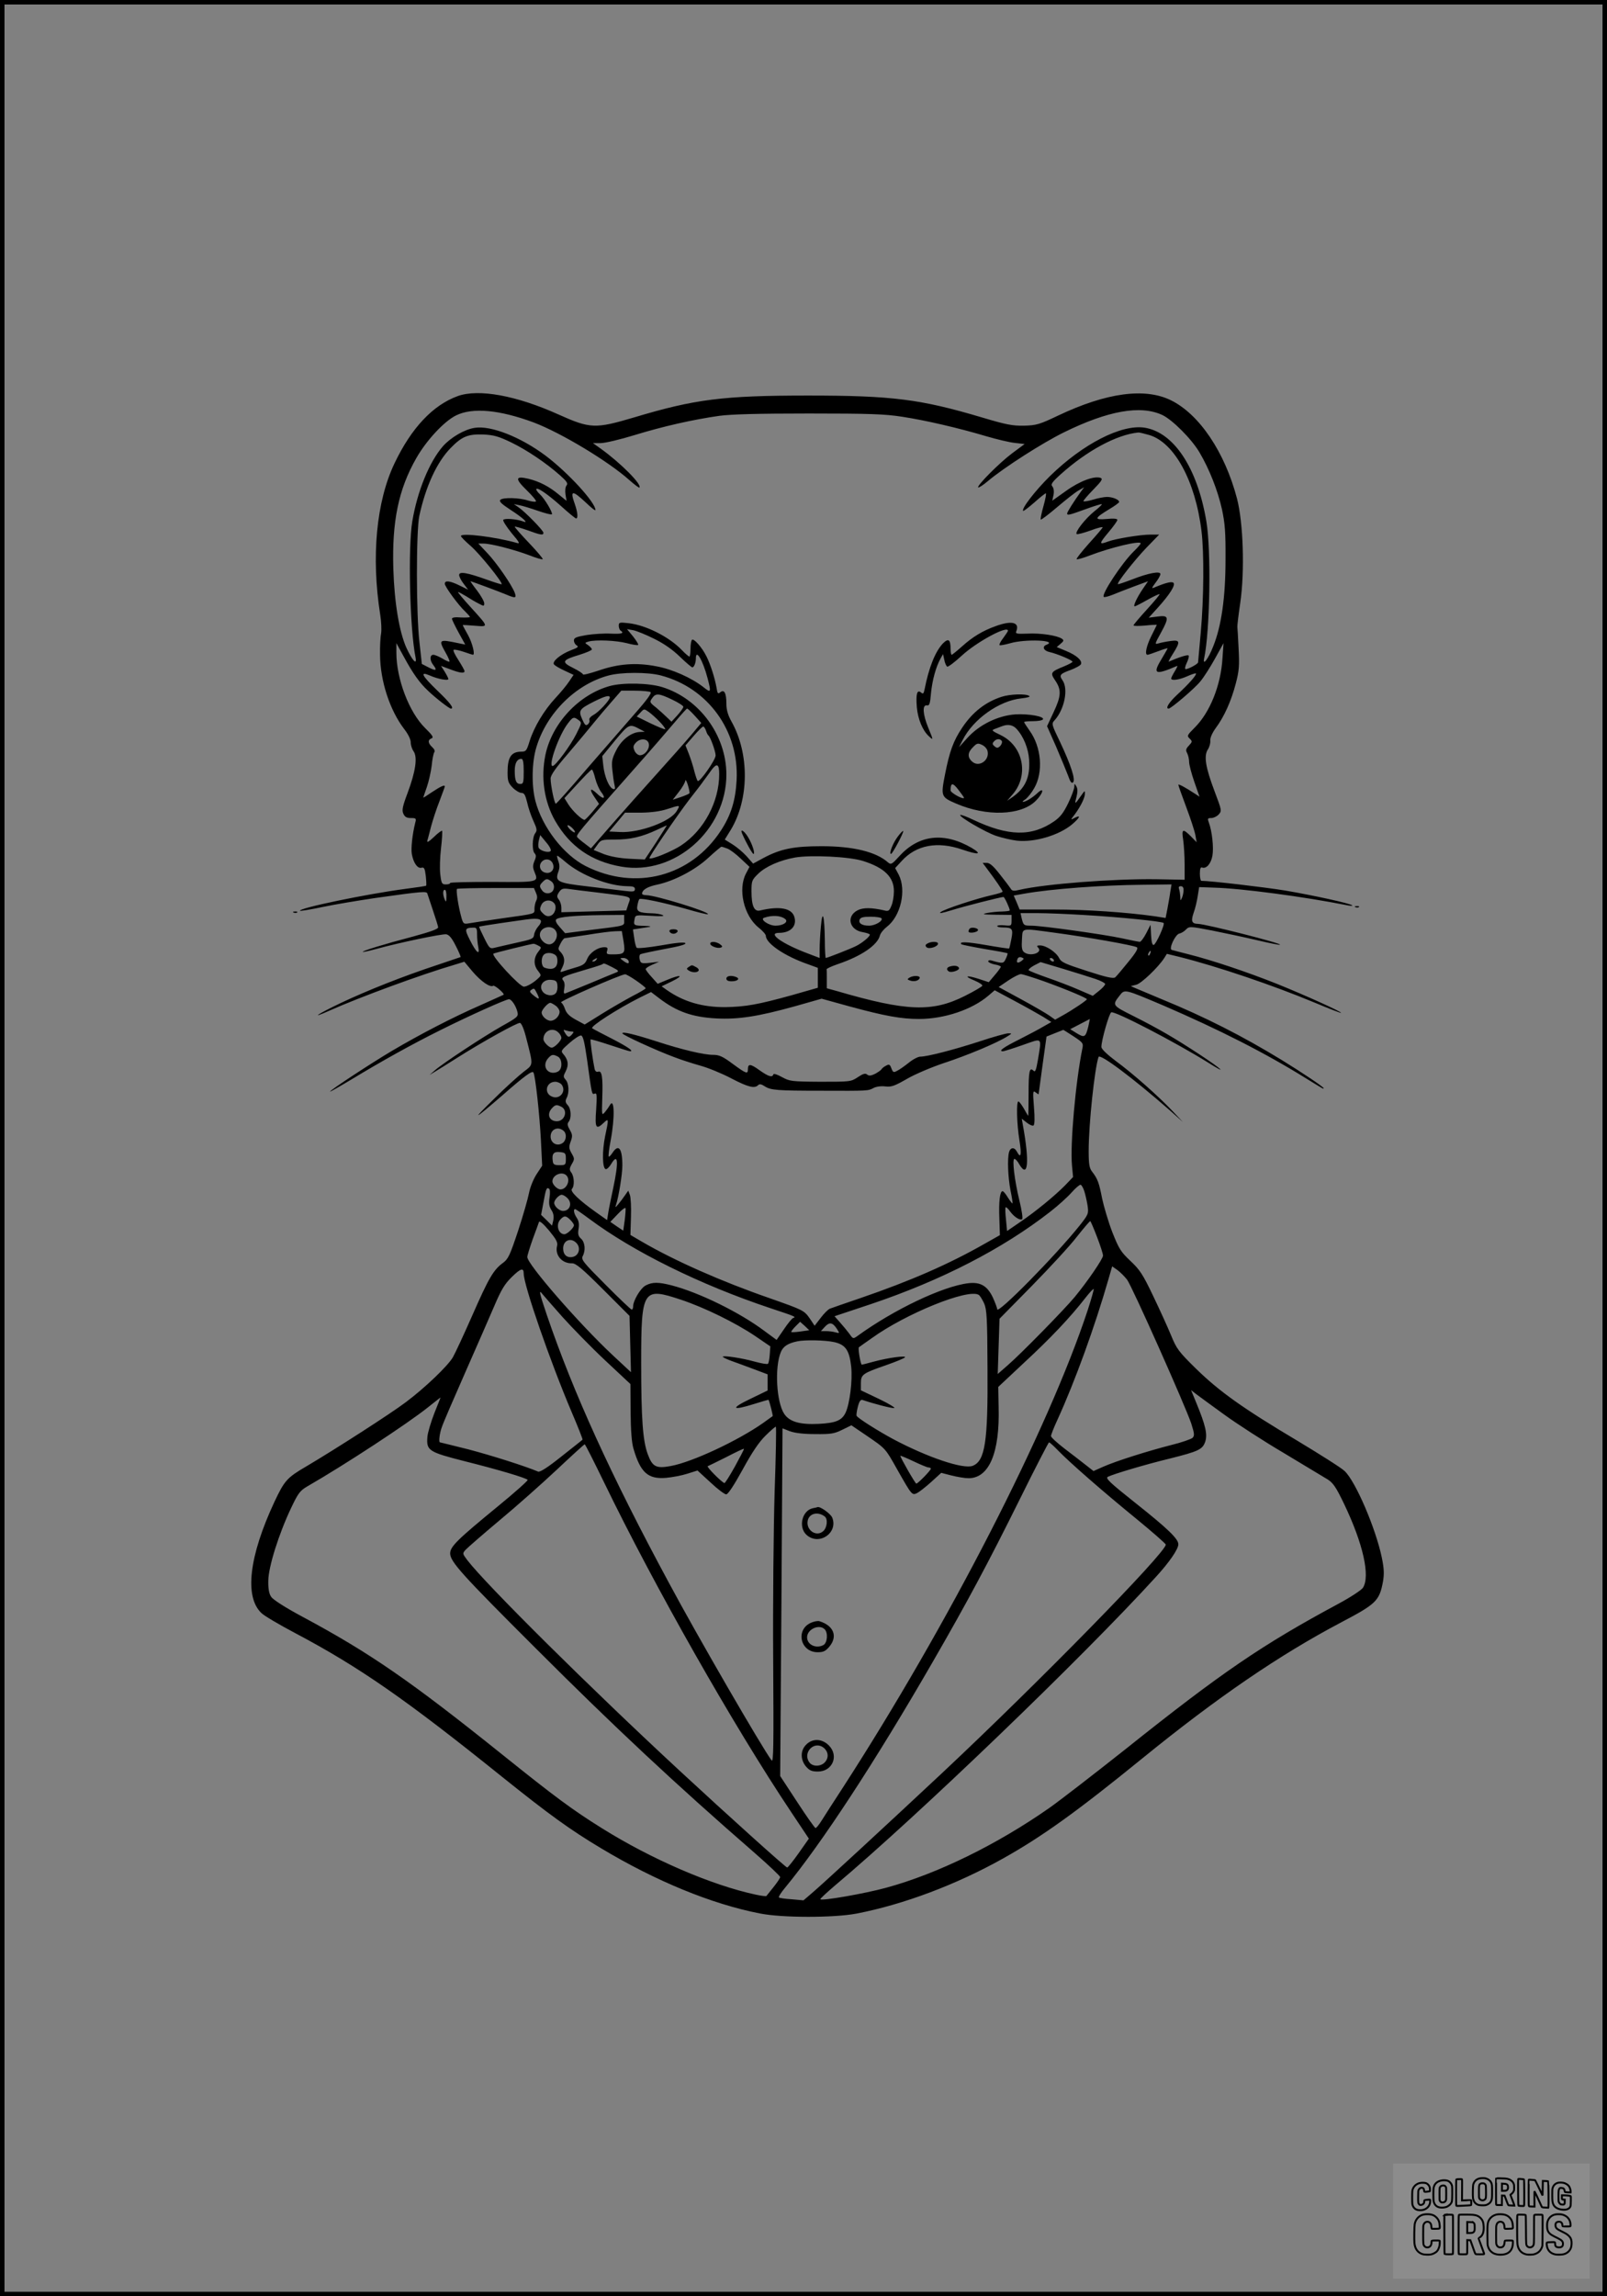 <?xml version="1.0" encoding="UTF-8"?>
<svg xmlns="http://www.w3.org/2000/svg" version="1.0" width="896pt" height="1280pt" viewBox="0 0 896 1280" preserveAspectRatio="xMidYMid meet">
  <rect x="0" y="0" width="896" height="1280" fill="#808080" stroke="none"/>
  <g transform="translate(0.00 0.00) scale(1)">
    <g transform="translate(0,1280) scale(0.1,-0.1)" fill="#000000" stroke="none">
      <path d="M2552 10592 c-138 -50 -258 -177 -352 -374 -102 -213 -131 -522 -80 -845 6 -37 8 -84 5 -103 -4 -19 -7 -73 -6 -120 1 -145 54 -308 134 -413 22 -28 37 -58 37 -75 0 -15 7 -38 16 -50 23 -33 11 -113 -33 -231 -29 -77 -33 -98 -24 -117 8 -18 19 -24 42 -24 29 0 31 -2 24 -27 -16 -65 -24 -140 -19 -173 9 -50 32 -83 54 -77 15 4 19 -4 24 -46 3 -28 4 -52 2 -54 -1 -2 -54 -10 -117 -18 -213 -28 -599 -108 -586 -122 3 -2 59 7 125 21 66 14 198 36 293 50 269 38 289 39 292 24 2 -7 16 -49 31 -93 15 -44 28 -86 29 -94 1 -9 -39 -24 -138 -51 -167 -44 -287 -81 -282 -86 2 -2 37 6 78 17 123 34 362 84 387 81 16 -3 31 -20 53 -64 17 -33 29 -61 27 -63 -2 -1 -61 -21 -133 -45 -185 -61 -385 -140 -535 -211 -130 -62 -176 -93 -64 -43 168 75 513 202 701 257 l52 16 46 -55 c47 -55 98 -90 115 -79 8 5 65 -44 58 -50 -2 -1 -61 -28 -133 -60 -151 -66 -334 -161 -490 -253 -116 -69 -345 -219 -345 -227 0 -2 53 28 118 67 170 103 339 197 498 276 156 78 365 172 382 172 14 0 39 -37 47 -71 6 -25 1 -30 -87 -79 -104 -59 -327 -206 -373 -246 l-30 -26 30 18 c17 10 71 44 120 75 150 95 339 199 354 197 9 -2 23 -35 36 -88 39 -153 40 -142 -16 -185 -27 -21 -103 -89 -167 -153 -127 -124 -112 -117 50 23 123 108 165 138 172 127 11 -17 35 -240 42 -379 l7 -141 -31 -47 c-17 -26 -36 -72 -42 -103 -6 -32 -33 -127 -61 -212 -46 -138 -55 -158 -85 -180 -53 -39 -79 -84 -170 -291 -47 -107 -96 -212 -109 -235 -29 -49 -154 -169 -262 -250 -83 -63 -396 -264 -555 -358 -108 -63 -122 -79 -178 -198 -142 -304 -168 -530 -72 -620 15 -15 100 -65 189 -112 357 -189 616 -369 1153 -801 262 -210 378 -294 550 -397 305 -183 615 -311 886 -364 123 -25 413 -25 539 -1 264 51 558 162 817 307 220 123 418 266 778 559 418 340 764 576 1105 756 198 104 216 121 236 229 7 42 6 72 -6 131 -34 165 -147 428 -208 485 -17 17 -136 92 -262 168 -306 182 -437 276 -566 402 -98 96 -109 112 -139 185 -18 44 -63 143 -100 220 -58 122 -75 147 -127 196 -54 51 -64 67 -101 160 -22 57 -47 142 -57 188 -17 88 -25 110 -56 150 -15 19 -19 41 -19 115 0 150 33 460 55 524 7 21 189 -115 397 -297 l73 -65 -55 58 c-80 85 -225 213 -318 281 -49 37 -81 67 -81 79 -1 33 43 188 55 193 22 8 358 -167 538 -279 117 -74 81 -39 -47 45 -142 93 -223 140 -365 212 -122 61 -122 61 -79 116 28 36 26 36 241 -55 315 -136 571 -266 796 -406 101 -62 100 -62 100 -56 0 7 -121 88 -235 158 -216 132 -428 240 -665 337 -69 29 -136 57 -150 63 l-25 11 31 8 c29 8 121 96 155 148 l15 24 70 -17 c211 -53 522 -158 759 -257 76 -32 141 -57 142 -55 6 5 -197 97 -358 162 -166 66 -362 132 -494 165 -44 11 -85 22 -92 24 -18 6 21 88 43 91 9 2 26 11 36 22 19 19 21 19 146 -5 70 -14 183 -38 251 -54 68 -16 126 -28 128 -25 8 8 -413 115 -457 116 -35 1 -41 14 -25 61 9 24 19 67 23 94 l8 50 84 -3 c152 -4 504 -51 740 -98 19 -4 33 -4 30 -1 -10 11 -222 57 -375 83 -117 19 -418 54 -467 54 -4 0 -8 18 -8 40 0 28 4 38 13 34 23 -8 49 21 57 66 8 45 -2 137 -20 185 -8 22 -7 25 14 25 12 0 31 9 41 20 18 20 17 23 -23 129 -51 135 -61 198 -37 234 9 14 15 37 13 49 -1 15 10 41 30 69 48 64 87 152 112 248 19 71 21 101 16 195 -3 61 -6 116 -7 121 -1 6 6 65 16 133 26 178 17 448 -18 583 -68 259 -210 470 -369 548 -145 71 -359 42 -627 -85 -105 -50 -122 -55 -191 -57 -64 -1 -98 5 -235 46 -343 102 -500 122 -970 122 -474 0 -630 -20 -970 -122 -216 -64 -244 -63 -420 16 -235 106 -446 145 -563 103z m3928 -105 c56 -26 164 -134 208 -209 55 -93 102 -213 125 -316 17 -80 21 -129 20 -282 0 -210 -23 -371 -69 -484 -27 -69 -60 -112 -50 -65 32 148 40 601 12 764 -50 297 -181 495 -344 521 -129 20 -344 -90 -528 -270 -83 -82 -161 -183 -149 -194 2 -2 30 19 62 47 31 28 60 51 64 51 4 0 -2 -32 -13 -71 -11 -39 -18 -73 -15 -75 2 -3 43 28 90 68 47 40 100 82 119 93 l33 19 -18 -24 c-39 -54 -77 -114 -77 -122 0 -12 10 -10 98 22 46 17 88 30 94 30 6 0 -12 -18 -39 -39 -52 -42 -111 -117 -100 -128 4 -3 39 6 78 20 39 15 69 22 67 17 -2 -5 -36 -45 -77 -90 -40 -45 -71 -84 -68 -87 3 -3 36 6 74 21 121 46 283 84 283 67 0 -4 -18 -25 -40 -46 -65 -64 -180 -238 -166 -252 3 -4 25 2 48 11 24 10 78 31 121 47 l78 29 -30 -44 c-32 -47 -55 -96 -44 -96 3 0 35 16 70 36 36 20 66 34 68 32 3 -2 -29 -40 -70 -85 -41 -45 -75 -85 -75 -89 0 -4 29 -4 65 -1 36 4 65 5 65 4 0 -1 -14 -29 -30 -61 -28 -56 -39 -106 -22 -106 4 0 31 9 60 20 28 11 52 18 52 16 0 -2 -16 -30 -35 -62 -50 -82 -34 -89 88 -36 4 2 -1 -11 -13 -30 -11 -18 -20 -36 -20 -40 0 -14 44 -8 89 12 24 11 46 18 49 16 6 -7 -39 -58 -106 -120 -45 -42 -66 -76 -46 -76 13 0 146 113 177 152 20 24 56 81 82 128 l47 85 -6 -85 c-9 -150 -70 -302 -155 -386 -42 -42 -44 -46 -28 -61 16 -16 15 -18 -4 -39 -17 -18 -19 -26 -10 -42 6 -12 11 -33 11 -49 0 -15 13 -65 29 -111 l29 -83 -26 17 c-55 36 -92 56 -92 49 0 -4 20 -60 44 -124 24 -64 47 -134 51 -156 l7 -40 -32 33 c-45 45 -53 42 -43 -20 4 -29 8 -91 8 -137 l0 -85 -160 3 c-236 3 -617 -26 -760 -59 -33 -8 -42 -7 -50 7 -5 8 -32 44 -60 79 -36 46 -56 64 -73 64 l-23 0 23 -31 c52 -69 88 -122 88 -129 0 -4 -26 -12 -57 -19 -86 -19 -266 -78 -288 -95 -13 -10 8 -6 60 10 70 22 275 74 290 74 6 0 35 -63 35 -75 0 -3 -19 -5 -42 -6 -24 0 -61 -4 -83 -8 -34 -7 -26 -9 48 -10 l87 -1 0 -31 c0 -30 -1 -31 -40 -27 -22 2 -40 0 -40 -4 0 -5 15 -8 33 -8 51 0 57 -8 46 -64 -5 -27 -11 -51 -12 -53 -2 -2 -61 7 -130 19 -109 19 -153 20 -136 4 2 -2 60 -14 129 -26 68 -11 126 -22 128 -24 1 -2 -3 -16 -10 -30 -12 -28 -18 -28 -80 -10 -10 3 -18 1 -18 -5 0 -5 16 -13 35 -17 19 -3 35 -9 35 -13 0 -4 -15 -25 -34 -47 l-33 -39 -58 19 c-69 22 -83 15 -21 -10 25 -11 45 -23 43 -29 -2 -5 -46 -31 -98 -57 -181 -91 -324 -86 -711 27 l-58 16 0 50 c0 27 0 52 -1 56 0 4 28 17 63 29 130 44 220 105 234 159 3 13 21 35 39 49 77 59 110 203 66 290 l-20 37 36 39 c81 90 200 112 339 64 91 -31 113 -27 51 10 -154 89 -294 73 -402 -46 -42 -46 -47 -49 -63 -36 -67 60 -195 91 -372 91 -154 0 -228 -15 -322 -65 l-59 -32 -37 42 c-20 22 -56 52 -79 66 l-42 26 34 55 c102 170 104 423 4 602 -21 37 -29 67 -29 100 0 60 -12 82 -34 64 -13 -11 -16 -7 -21 26 -9 52 -34 131 -56 174 -24 49 -69 100 -80 93 -5 -3 -9 -25 -9 -50 0 -24 -3 -44 -6 -44 -4 0 -23 16 -42 36 -71 74 -200 139 -296 150 -52 6 -56 5 -56 -14 0 -11 5 -24 10 -27 23 -15 6 -20 -55 -17 -36 2 -97 -2 -135 -8 -57 -10 -70 -15 -70 -30 0 -11 7 -23 16 -28 12 -7 5 -13 -31 -26 -60 -23 -109 -64 -96 -80 6 -7 33 -23 60 -35 l49 -23 -25 -37 c-13 -20 -47 -61 -76 -92 -64 -69 -119 -161 -144 -240 -17 -55 -20 -59 -48 -59 -55 -1 -75 -31 -75 -115 0 -49 4 -60 29 -86 16 -16 38 -29 49 -29 15 0 21 -12 31 -52 6 -29 22 -76 35 -104 20 -44 22 -53 10 -69 -17 -23 -18 -97 -3 -112 9 -9 9 -20 -1 -42 -10 -25 -10 -37 0 -61 24 -58 24 -58 -234 -56 -130 0 -236 -2 -236 -6 0 -5 -11 -8 -24 -8 -22 0 -25 5 -31 55 -4 30 -2 96 4 147 6 50 8 94 6 97 -3 2 -24 -13 -46 -35 -30 -28 -40 -33 -36 -19 3 11 13 47 21 80 9 33 29 95 46 138 16 43 30 80 30 83 0 11 -22 1 -69 -30 -28 -19 -51 -34 -51 -32 0 1 9 28 20 59 11 32 23 86 27 120 3 34 10 67 14 73 6 7 1 18 -11 29 -24 22 -26 41 -4 49 13 5 6 17 -35 57 -90 88 -161 275 -161 421 l0 53 40 -73 c53 -98 90 -149 137 -193 44 -42 118 -99 127 -99 20 0 -3 31 -74 99 -89 86 -102 111 -42 85 42 -19 102 -30 102 -19 0 4 -9 22 -20 40 l-21 33 51 -19 c55 -21 80 -24 80 -10 0 5 -16 33 -35 63 -19 29 -31 54 -25 56 6 2 31 -3 57 -12 26 -9 48 -16 50 -16 13 0 -3 65 -27 109 -17 30 -30 55 -30 56 0 2 30 0 67 -3 79 -6 80 -10 -25 106 -41 45 -72 82 -68 82 4 0 23 -11 44 -23 20 -13 52 -32 70 -41 30 -16 32 -16 32 1 0 10 -18 42 -40 71 -22 28 -38 52 -37 52 5 0 161 -58 199 -74 52 -22 59 -21 48 10 -18 46 -100 165 -152 220 l-51 54 30 0 c40 0 172 -34 256 -66 38 -15 70 -24 73 -21 3 2 -31 43 -76 90 -44 46 -80 87 -80 91 0 3 31 -6 69 -19 76 -28 91 -30 91 -15 0 13 -104 119 -140 143 l-25 17 30 -6 c17 -3 63 -17 103 -31 40 -14 76 -23 79 -20 7 8 -40 87 -66 111 -12 11 -21 23 -21 28 0 17 61 -24 137 -92 43 -39 81 -70 85 -70 12 0 9 34 -7 80 -28 78 -15 80 61 9 30 -29 54 -48 54 -42 0 42 -152 208 -278 303 -139 104 -306 170 -396 155 -57 -9 -132 -53 -176 -102 -76 -87 -143 -251 -171 -418 -25 -147 -14 -604 18 -760 9 -47 -19 -16 -52 56 -39 89 -66 248 -72 439 -8 263 29 443 128 616 57 100 155 205 221 238 92 46 243 32 434 -39 153 -58 417 -217 534 -322 28 -25 53 -43 55 -41 16 16 -103 136 -214 216 l-45 32 43 0 c24 0 109 20 190 45 160 49 324 86 471 107 67 9 216 13 500 13 338 0 424 -3 520 -18 131 -20 316 -63 470 -109 58 -17 129 -34 159 -37 l54 -6 -70 -52 c-71 -53 -198 -181 -189 -190 3 -3 28 13 55 36 89 75 303 212 423 271 246 121 427 153 548 97z m-72 -112 c140 -42 257 -256 291 -535 15 -120 13 -378 -4 -565 -8 -88 -15 -163 -15 -167 0 -9 -54 -38 -69 -38 -6 0 -4 15 6 35 9 19 14 38 10 41 -5 6 -52 -9 -110 -34 -4 -2 6 18 23 44 42 67 40 78 -12 71 -24 -3 -54 -9 -67 -13 -24 -7 -24 -6 13 61 46 84 43 97 -21 88 l-48 -6 49 54 c69 76 101 128 89 140 -9 9 -41 2 -107 -26 -17 -7 -15 -3 7 27 15 19 27 41 27 48 0 18 -66 6 -158 -30 -42 -16 -77 -28 -79 -26 -7 7 93 134 160 204 l70 72 -49 0 c-56 0 -195 -23 -237 -39 -50 -19 -50 -12 2 50 28 33 51 65 51 71 0 7 -21 9 -60 5 -72 -6 -69 4 17 56 29 17 53 35 53 39 0 13 -37 28 -68 28 -16 0 -51 -7 -77 -15 -27 -8 -51 -12 -54 -9 -3 2 22 31 54 64 47 48 55 60 42 66 -35 13 -118 -18 -194 -73 l-76 -54 7 32 c4 20 1 38 -6 47 -11 12 -3 24 47 69 146 131 311 220 431 232 6 1 34 -6 62 -14z m-3558 -41 c90 -44 194 -114 273 -184 38 -34 45 -45 36 -56 -7 -8 -9 -29 -6 -50 l6 -36 -43 35 c-54 45 -108 73 -169 88 -75 18 -77 1 -10 -64 32 -31 55 -59 51 -62 -4 -4 -23 -1 -44 5 -48 16 -140 18 -154 4 -9 -9 6 -23 58 -57 70 -45 104 -78 67 -63 -36 13 -102 18 -109 8 -3 -6 18 -38 46 -73 46 -54 49 -62 28 -55 -116 33 -310 57 -310 38 0 -5 24 -29 54 -55 49 -42 181 -205 173 -214 -2 -1 -39 10 -83 26 -109 39 -154 47 -154 26 0 -9 11 -31 25 -49 l25 -33 -47 23 c-55 27 -83 30 -83 10 0 -16 76 -120 114 -155 14 -14 26 -27 26 -30 0 -3 -22 -4 -50 -3 -31 3 -50 0 -50 -7 0 -6 17 -40 37 -77 l37 -67 -35 7 c-113 24 -116 22 -74 -53 14 -24 23 -46 21 -49 -3 -2 -20 5 -39 17 -19 11 -42 21 -51 21 -20 0 -21 -30 -1 -56 24 -31 17 -36 -24 -15 l-39 20 -13 118 c-19 157 -19 625 -1 708 36 165 98 299 174 377 63 65 97 79 183 76 58 -3 84 -10 155 -44z m796 -1094 c53 -26 103 -60 144 -100 34 -33 66 -60 70 -60 10 0 20 26 20 51 0 54 39 -12 65 -111 21 -80 19 -84 -22 -51 -66 52 -175 101 -264 117 -113 22 -212 14 -322 -24 -48 -16 -87 -26 -87 -21 0 5 -25 21 -55 36 -67 33 -61 44 36 73 38 12 69 25 69 30 0 5 -9 15 -20 23 -21 14 -21 14 2 21 42 11 153 6 212 -9 33 -9 61 -13 64 -10 3 3 -10 24 -28 47 l-34 41 35 -6 c19 -4 71 -25 115 -47z m38 -205 c264 -69 438 -310 423 -585 -6 -112 -31 -193 -87 -279 -167 -257 -476 -339 -754 -199 -123 62 -243 217 -281 364 -22 85 -20 217 6 300 57 189 219 349 400 398 72 20 220 20 293 1z m-764 -535 c0 -62 -2 -70 -19 -70 -23 0 -31 19 -31 74 0 42 13 66 37 66 9 0 13 -19 13 -70z m150 -444 c-12 -12 -60 2 -67 19 -3 8 -2 27 2 43 l7 27 33 -40 c20 -23 30 -44 25 -49z m985 14 c14 -5 48 -30 75 -56 l49 -46 -19 -36 c-47 -88 -13 -236 69 -302 23 -18 41 -39 41 -46 0 -43 107 -115 238 -160 l52 -19 0 -56 0 -55 -147 -42 c-188 -52 -256 -64 -368 -66 -129 -1 -234 30 -328 96 l-28 20 58 28 c69 34 49 40 -27 8 l-53 -22 -33 37 c-19 20 -34 41 -34 45 0 5 17 16 38 25 l37 16 -51 -6 c-47 -5 -52 -3 -57 18 -4 13 -2 26 4 30 6 3 66 16 135 29 83 15 122 26 115 33 -6 6 -53 2 -136 -13 -70 -12 -131 -18 -135 -13 -4 4 -11 29 -14 55 l-7 47 33 5 c18 3 44 7 58 9 14 3 2 5 -26 6 -59 1 -63 3 -56 36 4 25 5 25 91 20 58 -4 79 -2 66 4 -11 5 -38 10 -60 10 -73 2 -88 10 -81 44 3 17 8 33 11 35 7 8 135 -19 259 -54 65 -19 121 -33 123 -30 12 12 -292 106 -344 106 -13 0 -23 4 -23 8 0 22 31 40 85 51 93 20 211 81 285 150 36 33 68 60 72 61 4 0 18 -4 33 -10z m-903 -74 c87 -75 241 -135 346 -136 32 0 42 -4 42 -16 0 -14 -8 -16 -57 -10 -32 4 -125 15 -207 25 -166 19 -183 27 -163 81 8 22 8 38 0 60 -6 17 -9 30 -6 30 3 0 23 -15 45 -34z m1659 5 c121 -38 174 -91 173 -170 0 -27 -6 -63 -14 -80 -11 -28 -17 -32 -39 -26 -70 16 -118 17 -149 1 -65 -33 -47 -110 28 -122 22 -4 40 -10 40 -14 0 -11 -42 -46 -76 -63 -29 -15 -162 -67 -170 -67 -2 0 -5 44 -5 98 -2 139 -13 179 -22 78 -4 -43 -7 -101 -7 -127 l0 -49 -63 24 c-147 55 -232 116 -163 116 66 0 102 40 84 92 -16 46 -83 58 -189 33 -34 -9 -49 25 -49 107 0 58 2 63 39 99 42 40 120 74 204 89 88 15 302 5 378 -19z m-1731 -10 c20 -38 -13 -71 -51 -51 -21 12 -25 40 -7 58 18 18 46 14 58 -7z m-6 -104 c11 -8 17 -23 14 -38 -4 -31 -46 -39 -65 -13 -17 23 -16 29 3 48 19 19 25 20 48 3z m3451 -59 c-3 -24 -11 -66 -16 -94 l-10 -51 -57 9 c-162 23 -386 38 -561 38 l-196 0 -16 39 -17 39 62 11 c149 26 427 47 654 49 l164 2 -7 -42z m74 10 c0 -13 -4 -32 -9 -43 -8 -18 -9 -17 -9 7 -1 14 -4 33 -7 42 -4 11 -1 16 10 16 10 0 16 -8 15 -22z m-3611 -14 c8 -17 9 -31 2 -44 -5 -10 -10 -30 -10 -45 0 -31 12 -27 -180 -54 -85 -12 -169 -25 -186 -28 -29 -5 -32 -3 -43 39 -16 58 -29 146 -23 153 3 3 101 5 217 5 l212 0 11 -26z m342 1 c202 -25 189 -20 174 -63 l-12 -37 -181 -5 -181 -5 0 26 c0 14 -6 34 -14 44 -12 16 -12 22 1 42 13 19 22 22 52 18 20 -3 92 -12 161 -20z m-841 -22 c0 -31 -2 -34 -9 -18 -12 28 -12 55 0 55 6 0 10 -17 9 -37z m601 -38 c17 -20 4 -62 -21 -70 -15 -5 -28 -1 -42 14 -18 17 -19 24 -9 46 13 29 52 34 72 10z m2963 -66 c188 -11 427 -35 435 -44 8 -8 -42 -118 -55 -122 -8 -3 -13 15 -15 54 l-3 58 -24 -47 c-14 -27 -30 -48 -36 -48 -6 0 -51 9 -101 20 -103 22 -446 70 -504 70 -42 0 -44 2 -54 43 l-6 27 95 0 c53 0 173 -5 268 -11z m-2573 -29 c0 -33 15 -29 -197 -55 l-132 -17 -30 34 c-19 21 -26 36 -20 43 14 14 101 22 252 24 l127 1 0 -30z m898 7 c20 -16 -12 -37 -54 -37 -37 0 -89 35 -64 44 46 16 93 13 118 -7z m537 4 c9 -15 -36 -41 -70 -41 -39 0 -60 14 -52 34 5 12 20 16 61 16 30 0 57 -4 61 -9z m-1900 -12 c4 -6 -2 -20 -13 -32 -11 -12 -22 -33 -24 -47 -3 -23 -11 -26 -98 -45 -52 -12 -107 -24 -122 -28 -26 -7 -30 -3 -58 54 -17 34 -30 62 -28 64 2 1 55 10 118 19 63 9 126 18 140 20 51 7 79 6 85 -5z m85 -60 c14 -25 -3 -65 -30 -72 -26 -7 -60 23 -60 52 0 44 69 60 90 20z m-440 -18 c0 -21 3 -53 7 -71 9 -48 -11 -31 -47 40 -31 61 -29 68 18 69 19 1 22 -4 22 -38z m3226 9 c172 -23 433 -69 452 -80 10 -5 -2 -27 -47 -82 -33 -41 -66 -80 -73 -86 -10 -8 -49 0 -156 35 -124 40 -145 49 -157 73 -17 33 -73 70 -106 70 -18 0 -20 -3 -11 -12 29 -29 -46 -53 -79 -25 -11 9 -14 27 -11 70 5 67 -13 64 188 37z m-2409 -49 c10 -66 7 -71 -65 -71 -29 0 -32 3 -27 20 5 16 2 20 -15 20 -37 0 -81 -30 -96 -65 -11 -28 -22 -36 -68 -49 -31 -9 -62 -19 -70 -22 -14 -5 -14 -2 0 25 16 33 12 61 -12 86 -13 13 -13 18 1 45 8 16 19 30 23 30 4 1 61 9 127 19 66 11 136 20 156 20 l36 1 10 -59z m-476 -22 c19 -10 19 -10 -1 -36 -25 -33 -26 -73 0 -105 19 -25 19 -25 -3 -45 -25 -23 -60 -43 -76 -43 -24 0 -183 173 -170 184 4 4 205 53 222 55 5 1 17 -4 28 -10z m3412 -44 c-3 -9 -8 -14 -10 -11 -3 3 -2 9 2 15 9 16 15 13 8 -4z m-3310 -16 c5 -9 7 -28 3 -42 -6 -27 -33 -35 -70 -21 -19 7 -21 55 -4 72 17 17 58 11 71 -9z m2592 -26 c-21 -15 -30 -10 -22 11 4 10 13 13 23 9 15 -6 15 -7 -1 -20z m-2370 7 c-3 -5 -12 -10 -18 -10 -7 0 -6 4 3 10 19 12 23 12 15 0z m179 -5 c7 -19 -5 -19 -30 0 -19 14 -19 14 2 15 12 0 24 -7 28 -15z m2371 5 c3 -5 2 -10 -4 -10 -5 0 -13 5 -16 10 -3 6 -2 10 4 10 5 0 13 -4 16 -10z m233 -107 c30 -10 54 -23 54 -28 0 -6 -15 -23 -34 -38 l-35 -28 -79 34 c-43 19 -122 49 -174 67 -52 18 -99 37 -104 41 -4 4 9 16 29 27 l37 19 127 -38 c69 -21 150 -46 179 -56z m-2695 66 c37 -19 40 -23 22 -30 -11 -4 -76 -31 -145 -60 -69 -28 -131 -54 -137 -56 -10 -4 -11 3 -7 26 4 19 2 37 -6 46 -14 17 -3 22 129 61 47 13 87 27 90 29 7 7 8 7 54 -16z m134 -75 c29 -20 53 -39 53 -43 0 -3 -33 -23 -73 -43 -39 -21 -116 -65 -169 -98 l-98 -61 -50 27 c-36 20 -52 36 -60 60 -6 18 -16 34 -22 36 -13 5 330 155 357 157 5 1 33 -15 62 -35z m2271 -3 c125 -45 242 -94 242 -101 0 -6 -80 -60 -136 -91 l-41 -23 -31 22 c-17 12 -87 53 -157 91 l-127 69 53 36 c30 20 61 36 71 36 9 0 66 -18 126 -39z m-2710 -24 c2 -16 -2 -35 -9 -43 -17 -20 -59 -14 -75 11 -21 32 7 67 49 63 27 -2 33 -8 35 -31z m-112 -48 c16 -33 9 -33 -29 -1 -13 12 -15 17 -5 24 17 11 16 12 34 -23z m2662 -39 c62 -33 133 -73 158 -88 l46 -29 -44 -25 c-23 -14 -84 -46 -135 -72 -88 -44 -119 -66 -91 -66 7 0 57 16 111 35 112 39 105 47 84 -83 -10 -58 -15 -70 -24 -61 -23 23 -28 -1 -28 -127 0 -68 -1 -124 -2 -124 -1 0 -12 18 -24 40 -13 22 -26 40 -31 40 -12 0 -9 -126 6 -217 13 -81 8 -104 -14 -63 -14 27 -36 25 -44 -2 -10 -38 -6 -139 8 -213 8 -38 13 -71 11 -73 -1 -2 -13 13 -25 32 -12 20 -25 36 -30 36 -15 0 -22 -59 -18 -153 l3 -92 -85 -48 c-198 -113 -413 -207 -690 -302 -85 -29 -163 -56 -173 -60 -10 -4 -33 -27 -51 -51 l-34 -44 -26 39 c-33 47 -36 48 -226 115 -268 93 -528 208 -710 314 l-65 38 3 100 c2 54 -1 110 -6 123 l-9 24 -19 -27 c-10 -15 -27 -37 -37 -49 -17 -20 -18 -20 -12 -2 15 45 35 170 35 218 0 96 -21 123 -55 71 -9 -14 -19 -24 -21 -21 -3 3 2 44 11 91 24 128 21 242 -5 195 -5 -9 -17 -26 -27 -38 -18 -21 -18 -19 -15 79 4 116 -2 154 -23 146 -10 -3 -17 3 -20 17 -9 42 -26 160 -22 163 1 2 50 -12 107 -31 57 -19 108 -35 113 -35 23 0 -14 25 -101 70 -53 27 -103 53 -110 58 -14 9 140 108 265 171 l63 31 46 -35 c97 -74 184 -105 319 -112 122 -6 229 10 438 68 l148 42 152 -42 c202 -55 292 -71 391 -71 141 0 296 52 387 130 19 16 34 29 35 30 0 0 51 -27 112 -60z m-2560 -26 c12 -8 22 -24 22 -34 0 -24 -26 -50 -50 -50 -22 0 -50 26 -50 46 0 15 35 54 48 54 4 0 18 -7 30 -16z m2970 -116 c-15 -60 -21 -64 -64 -38 l-37 23 54 28 c30 16 55 28 55 29 1 0 -3 -19 -8 -42z m-2954 -34 c9 -8 16 -22 16 -29 0 -16 -38 -55 -54 -55 -15 0 -46 32 -46 47 0 47 52 70 84 37z m73 6 c13 0 13 -3 3 -15 -17 -20 -23 -19 -39 6 -11 19 -11 21 4 15 9 -3 24 -6 32 -6z m2799 -27 c52 -34 55 -39 49 -67 -38 -186 -69 -535 -58 -653 l6 -64 -44 -46 c-57 -58 -165 -147 -254 -207 l-70 -48 -6 64 c-4 34 -5 65 -2 68 3 3 14 -7 25 -23 22 -30 54 -51 67 -43 5 3 -2 50 -15 103 -27 111 -42 233 -28 233 6 0 18 -13 27 -30 49 -83 58 12 20 219 l-6 35 28 -22 c15 -12 32 -19 37 -16 7 4 8 42 3 102 -7 88 -6 95 9 83 9 -7 16 -12 17 -10 0 2 10 75 22 163 l22 158 45 18 c25 10 46 18 48 19 1 1 27 -16 58 -36z m-2713 -128 c28 -204 27 -197 43 -191 12 5 13 -9 8 -89 -8 -104 -1 -115 43 -73 27 26 28 22 7 -75 -17 -83 -16 -178 3 -184 6 -2 19 10 29 26 40 68 45 19 13 -132 -12 -56 -25 -119 -28 -140 l-6 -38 -61 43 c-97 69 -148 118 -135 131 15 15 13 68 -3 90 -12 16 -12 23 2 48 16 27 16 31 -1 60 -15 27 -16 36 -5 66 11 30 10 39 -5 65 -13 22 -15 34 -7 44 17 20 15 72 -4 93 -14 15 -15 24 -7 40 16 29 13 82 -5 102 -14 16 -14 20 1 49 17 34 13 63 -14 94 -15 17 -13 21 34 62 28 25 57 43 65 42 11 -3 19 -36 33 -133z m-162 15 c22 -12 26 -59 7 -78 -7 -7 -21 -12 -33 -12 -43 0 -60 47 -28 82 19 21 27 22 54 8z m19 -154 c31 -38 -9 -89 -54 -68 -45 20 -30 82 20 82 12 0 27 -7 34 -14z m1 -126 c37 -20 18 -80 -26 -80 -43 0 -58 39 -28 72 19 21 27 22 54 8z m14 -136 c16 -17 12 -53 -9 -66 -30 -20 -66 0 -66 37 0 42 44 59 75 29z m10 -154 c0 -33 -2 -35 -35 -35 -29 0 -36 4 -38 23 -6 40 5 54 40 50 30 -3 33 -6 33 -38z m3 -92 c25 -25 2 -78 -33 -78 -18 0 -45 27 -45 45 0 35 53 58 78 33z m2888 -89 c6 -19 14 -55 18 -80 6 -44 5 -48 -44 -110 -136 -170 -460 -499 -460 -467 0 7 -11 36 -24 65 -31 65 -69 88 -137 80 -143 -17 -417 -148 -618 -294 -24 -17 -25 -17 -45 12 -12 16 -35 44 -52 63 l-31 35 204 68 c392 132 734 308 998 514 44 34 98 83 120 108 22 25 45 44 50 43 6 -2 15 -18 21 -37z m-2982 -35 c-5 -33 -2 -50 11 -70 11 -17 14 -35 10 -56 l-7 -30 -30 30 -31 30 13 69 c14 78 18 86 31 77 6 -3 7 -24 3 -50z m98 -1 c31 -28 17 -73 -23 -73 -21 0 -49 26 -49 45 0 16 27 45 42 45 6 0 20 -7 30 -17z m321 -126 l-8 -57 -36 24 -36 25 41 43 c22 24 42 39 44 33 1 -5 -1 -36 -5 -68z m-199 10 c245 -183 618 -368 1011 -499 142 -47 146 -49 127 -55 -7 -3 -30 -31 -52 -64 l-40 -58 -68 50 c-137 103 -363 214 -517 254 -74 19 -108 19 -144 0 -29 -14 -71 -85 -71 -118 0 -9 -3 -17 -8 -17 -4 0 -70 62 -146 139 -124 124 -137 140 -127 159 17 32 13 77 -9 97 -16 14 -19 26 -14 56 4 26 1 44 -10 60 -16 24 -21 49 -9 49 3 0 38 -24 77 -53z m-104 -7 c11 -11 20 -24 20 -30 0 -14 -38 -50 -53 -50 -35 0 -50 56 -21 84 20 21 30 20 54 -4z m-74 -145 c-13 -52 28 -99 84 -97 21 0 56 -29 173 -146 l147 -147 4 -157 4 -157 -102 95 c-189 177 -476 507 -476 547 0 9 14 53 30 99 17 46 33 89 35 96 3 9 24 -9 56 -47 40 -49 50 -66 45 -86z m3011 49 c18 -47 33 -93 33 -103 0 -18 -87 -145 -158 -231 -59 -71 -300 -317 -373 -380 l-56 -49 5 154 5 154 181 184 c99 101 213 224 251 274 39 49 72 88 74 86 3 -2 20 -42 38 -89z m-2902 -34 c24 -26 13 -68 -20 -76 -33 -8 -55 11 -55 47 0 46 44 63 75 29z m3069 -203 c28 -37 325 -704 358 -802 18 -57 19 -68 7 -80 -8 -7 -61 -26 -119 -40 -129 -33 -307 -89 -379 -121 l-54 -24 -46 36 c-25 20 -79 61 -118 91 -40 31 -73 61 -73 68 0 7 16 48 36 91 99 217 208 518 284 782 l21 73 30 -21 c16 -12 40 -36 53 -53z m-3364 34 c0 -65 148 -491 266 -769 36 -84 64 -155 62 -157 -1 -2 -55 -44 -118 -94 -75 -60 -120 -89 -130 -84 -70 30 -263 91 -389 124 -85 21 -156 39 -158 39 -8 0 -2 52 11 86 7 22 65 156 128 299 63 143 137 312 164 375 39 92 59 124 98 162 49 48 66 53 66 19z m3145 -203 c-220 -667 -778 -1755 -1369 -2668 -48 -74 -100 -154 -114 -177 -15 -24 -30 -43 -35 -43 -4 0 -50 65 -102 145 l-95 145 7 969 6 969 41 -16 c27 -10 76 -16 141 -16 88 -1 106 2 151 24 l51 25 84 -57 c108 -74 104 -69 172 -190 81 -143 82 -144 110 -131 12 6 48 34 79 62 l56 51 58 -15 c32 -8 74 -15 94 -15 115 0 175 142 168 397 l-2 112 144 135 c145 134 257 252 340 359 24 31 46 54 48 52 2 -2 -13 -55 -33 -117z m-2929 -39 c55 -61 162 -171 239 -243 l140 -131 1 -155 c1 -104 6 -172 16 -205 39 -134 81 -171 181 -163 34 3 88 13 119 23 l57 18 72 -66 c39 -37 79 -67 88 -67 10 0 42 48 91 137 53 97 91 154 129 191 29 29 55 51 57 49 3 -2 0 -167 -7 -365 -6 -198 -10 -619 -8 -936 3 -480 2 -573 -9 -559 -54 73 -413 692 -574 993 -322 597 -531 1056 -679 1490 -41 121 -47 146 -25 117 7 -9 58 -67 112 -128z m661 96 c132 -44 303 -128 413 -202 l85 -58 -3 -45 c-2 -25 -6 -48 -10 -52 -4 -4 -37 2 -74 12 -71 20 -178 36 -178 27 0 -3 21 -13 48 -23 26 -9 82 -30 125 -46 l77 -29 0 -45 0 -45 -97 -47 c-113 -54 -102 -67 22 -28 44 14 80 24 80 23 6 -10 26 -89 23 -91 -2 -1 -25 -18 -53 -38 -141 -99 -395 -218 -515 -240 -81 -15 -102 -5 -128 65 -28 75 -37 197 -37 512 0 408 9 421 222 350z m1660 27 c7 -4 20 -26 30 -47 15 -35 18 -80 19 -365 3 -410 -14 -514 -83 -541 -52 -20 -251 47 -443 149 -85 46 -195 115 -204 130 -2 4 1 27 7 50 8 32 16 42 27 38 65 -22 158 -46 175 -45 11 0 -26 23 -82 50 l-103 49 0 40 c0 48 10 55 140 100 52 18 100 38 105 43 14 13 -92 -1 -173 -23 -37 -10 -67 -18 -68 -17 -8 13 -21 93 -15 97 4 3 36 26 72 51 190 137 538 278 596 241z m-993 -204 c-27 -4 -50 -5 -52 -3 -2 2 8 16 23 31 l26 26 26 -23 25 -24 -48 -7z m202 15 c16 -26 16 -26 -7 -20 -13 4 -37 7 -53 7 l-29 0 22 24 c26 28 43 25 67 -11z m-16 -74 c64 -14 86 -45 96 -138 8 -76 -8 -205 -31 -255 -21 -44 -54 -58 -150 -63 -104 -5 -162 11 -192 55 -44 65 -55 261 -19 346 13 31 39 48 91 59 40 9 155 7 205 -4z m2174 -403 c70 -51 221 -149 335 -216 113 -68 223 -134 244 -147 30 -19 47 -44 91 -136 106 -221 147 -403 105 -468 -9 -13 -70 -53 -135 -88 -426 -229 -651 -382 -1192 -814 -173 -137 -362 -283 -420 -324 -293 -205 -625 -368 -912 -446 -117 -32 -356 -74 -366 -64 -3 2 35 37 83 78 458 385 1377 1268 1788 1719 76 83 125 155 125 182 0 30 -59 87 -238 229 -146 116 -170 139 -155 147 30 15 210 69 343 101 163 41 185 51 200 95 13 41 2 90 -49 214 l-30 73 27 -21 c15 -11 85 -63 156 -114z m-4402 7 c-19 -49 -37 -108 -39 -133 -6 -76 7 -84 207 -135 180 -45 340 -92 352 -104 4 -3 -70 -69 -164 -146 -228 -187 -268 -226 -268 -264 0 -46 64 -117 479 -531 434 -434 776 -754 1219 -1139 78 -68 142 -129 142 -134 0 -6 -17 -31 -37 -56 -20 -25 -38 -48 -40 -50 -1 -2 -29 1 -60 8 -247 53 -580 197 -857 370 -165 103 -262 175 -556 411 -510 409 -737 566 -1112 767 -97 52 -166 96 -176 112 -12 17 -17 45 -16 91 1 76 58 259 128 406 39 82 49 95 92 120 207 119 556 348 670 439 38 30 69 55 70 55 1 0 -15 -39 -34 -87z m3478 -209 c67 -69 254 -232 438 -382 89 -73 162 -137 162 -142 0 -45 -709 -769 -1250 -1276 -324 -303 -645 -599 -713 -658 l-57 -49 -66 6 c-36 2 -68 7 -71 10 -3 4 12 28 34 54 204 247 502 702 820 1253 196 339 315 562 489 913 86 174 160 317 163 317 4 0 27 -21 51 -46z m-2530 -181 c276 -570 719 -1352 1042 -1835 l98 -147 -57 -81 c-31 -44 -60 -80 -64 -80 -8 0 -329 289 -599 539 -500 463 -1080 1038 -1185 1175 -27 36 -27 37 -9 57 11 12 96 86 189 164 94 78 238 206 320 283 83 78 152 141 155 141 3 1 52 -97 110 -216z m728 93 c-29 -52 -56 -95 -59 -93 -17 6 -101 91 -93 94 5 2 52 25 104 51 52 27 96 48 98 46 2 -1 -21 -45 -50 -98z m1079 -6 c7 0 13 -3 13 -7 0 -9 -72 -83 -81 -83 -6 0 -89 145 -89 155 0 2 32 -11 72 -30 40 -19 78 -35 85 -35z"></path>
      <path d="M5552 9310 c-73 -26 -129 -60 -189 -114 -28 -25 -54 -46 -57 -46 -3 0 -6 15 -6 33 0 53 -12 61 -43 30 -43 -46 -78 -134 -102 -256 -5 -24 -8 -27 -20 -17 -22 18 -29 -9 -23 -83 6 -66 32 -129 67 -161 26 -24 26 -24 -4 49 -30 73 -33 127 -8 123 15 -3 19 8 24 69 7 71 27 145 53 192 l14 25 7 -32 c3 -18 11 -34 16 -38 5 -3 41 24 80 60 84 78 259 172 259 140 0 -3 -12 -21 -26 -40 -15 -19 -24 -37 -21 -40 3 -3 29 2 58 10 83 25 270 18 204 -8 -27 -10 -16 -34 18 -41 40 -9 127 -45 127 -54 0 -3 -20 -14 -44 -24 -79 -32 -82 -37 -52 -81 35 -52 33 -86 -10 -177 l-36 -77 50 -113 c27 -63 57 -136 67 -162 12 -35 20 -46 28 -38 15 15 -13 99 -73 226 -47 97 -48 101 -30 120 55 61 78 175 44 223 -20 29 -14 36 47 58 28 11 54 25 56 32 8 20 -24 49 -82 73 l-53 22 21 18 c19 16 20 20 7 29 -27 18 -120 32 -191 28 -58 -2 -68 -1 -63 12 21 51 -24 63 -114 30z"></path>
      <path d="M5585 8916 c-90 -29 -162 -85 -220 -172 -50 -74 -71 -134 -96 -261 -24 -122 -22 -126 61 -162 171 -74 363 -67 445 15 43 43 50 82 8 42 -28 -26 -65 -48 -80 -48 -4 0 2 7 15 15 12 9 34 36 48 61 52 89 41 230 -26 322 -16 23 -30 44 -30 47 0 3 22 5 49 5 28 0 52 4 56 10 10 16 -77 32 -153 28 -98 -7 -201 -57 -268 -131 l-47 -52 21 41 c59 116 203 218 326 231 36 4 53 9 44 14 -19 13 -107 10 -153 -5z m82 -178 c40 -43 67 -110 71 -174 6 -96 -21 -156 -91 -206 l-32 -22 31 36 c92 106 60 269 -66 330 -53 26 -54 27 -30 36 14 5 32 12 40 15 31 11 57 6 77 -15z m-81 -69 c3 -6 -1 -18 -9 -27 -13 -13 -19 -13 -32 -2 -12 10 -13 16 -4 26 14 17 35 18 45 3z m-80 -55 c13 -52 -48 -94 -86 -59 -27 24 -25 51 5 80 21 22 27 24 50 13 14 -6 28 -21 31 -34z m-131 -262 c-7 -9 -75 29 -75 42 0 44 12 45 44 3 18 -23 32 -43 31 -45z"></path>
      <path d="M5990 8415 c0 -11 -15 -53 -34 -92 -26 -54 -45 -78 -78 -101 -126 -87 -256 -84 -451 8 -37 18 -70 30 -73 27 -9 -9 140 -96 199 -116 32 -11 84 -23 116 -27 99 -11 237 30 310 92 44 38 49 54 11 34 -22 -12 -22 -11 3 21 33 45 57 94 56 116 0 16 -1 16 -14 -2 -44 -63 -45 -63 -33 -18 7 29 7 47 -1 60 -10 17 -10 17 -11 -2z"></path>
      <path d="M4138 8153 c21 -49 57 -113 63 -113 11 0 -7 57 -31 95 -22 36 -45 48 -32 18z"></path>
      <path d="M5006 8137 c-27 -35 -51 -97 -38 -97 8 0 73 122 68 128 -2 2 -16 -12 -30 -31z"></path>
      <path d="M5407 7624 c-4 -4 -7 -11 -7 -16 0 -13 50 -6 53 7 2 12 -36 19 -46 9z"></path>
      <path d="M5170 7540 c-11 -6 -12 -12 -4 -20 13 -13 64 3 64 20 0 13 -40 13 -60 0z"></path>
      <path d="M5298 7413 c-20 -5 -23 -18 -8 -28 14 -9 61 6 57 19 -4 12 -24 16 -49 9z"></path>
      <path d="M5070 7350 c-12 -8 -12 -10 2 -15 23 -9 50 -3 56 13 4 14 -36 16 -58 2z"></path>
      <path d="M3400 8976 c-173 -48 -322 -208 -359 -384 -26 -127 -7 -260 54 -367 83 -144 202 -227 370 -256 296 -51 586 204 585 515 -1 218 -151 422 -358 486 -74 23 -219 26 -292 6z m227 -34 c8 -5 -20 -44 -90 -123 -56 -64 -176 -202 -267 -307 -90 -106 -167 -192 -171 -192 -8 0 -29 103 -29 140 0 19 27 58 98 140 53 62 117 139 142 170 25 31 70 84 100 118 l54 62 76 0 c41 0 80 -4 87 -8z m121 -42 c34 -16 62 -34 62 -40 0 -6 -15 -27 -33 -47 l-33 -36 -25 24 c-13 13 -41 38 -61 55 -36 28 -37 31 -22 52 20 29 37 28 112 -8z m-348 12 c0 -15 -63 -83 -91 -97 -16 -9 -26 -21 -23 -28 3 -8 -1 -19 -9 -25 -11 -9 -17 -3 -31 29 -22 49 -16 57 67 99 60 30 87 37 87 22z m279 -136 c19 -20 32 -38 30 -41 -3 -2 -40 13 -82 33 l-77 38 21 22 c20 22 20 22 47 3 15 -11 42 -35 61 -55z m195 34 l36 -40 -57 -68 c-32 -38 -119 -136 -193 -218 -74 -82 -187 -209 -250 -281 l-115 -132 -35 27 c-19 14 -38 30 -42 36 -7 11 11 33 296 355 110 124 224 256 255 293 31 37 59 68 62 68 4 0 23 -18 43 -40z m-648 -24 c19 -14 18 -16 -13 -78 -32 -64 -116 -178 -132 -178 -26 0 35 172 85 237 28 37 33 39 60 19z m344 -52 l25 -13 -25 -1 c-49 -1 -103 -42 -133 -100 -24 -47 -28 -63 -23 -110 3 -30 8 -68 12 -84 5 -22 4 -28 -7 -24 -22 6 -48 67 -55 128 l-6 55 72 88 c78 93 79 94 140 61z m366 -6 c4 -13 10 -25 14 -28 11 -8 40 -89 40 -111 0 -25 -90 -153 -100 -142 -4 4 -12 29 -19 55 -6 26 -20 69 -30 95 l-19 48 45 52 c25 29 49 53 54 53 4 0 11 -10 15 -22z m-318 -76 c4 -28 -23 -62 -50 -62 -10 0 -24 11 -30 25 -9 21 -8 28 7 45 26 28 69 23 73 -8z m392 -167 c0 -154 -85 -314 -213 -398 -50 -33 -167 -81 -176 -71 -5 5 146 227 223 328 34 43 70 90 80 105 11 14 30 41 43 59 30 40 43 34 43 -23z m-691 -25 c7 -27 22 -61 33 -75 29 -37 13 -44 -22 -10 -39 37 -47 28 -15 -19 l25 -37 -37 -45 c-21 -24 -40 -44 -44 -44 -15 0 -69 52 -90 86 l-22 35 34 37 c82 90 114 122 119 122 4 0 12 -22 19 -50z m525 -82 c-2 -3 -24 -13 -48 -21 l-45 -15 35 45 c19 24 34 52 35 61 1 9 7 -1 14 -23 7 -22 11 -43 9 -47z m-71 -99 c-33 -58 -206 -122 -314 -117 l-62 3 44 52 44 53 90 0 c59 1 109 8 145 20 74 24 74 24 53 -11z m-578 -99 c10 -11 14 -20 8 -20 -5 0 -18 9 -28 20 -10 11 -14 20 -8 20 5 0 18 -9 28 -20z m463 -76 l-63 -95 -85 4 c-55 3 -105 12 -143 26 l-57 23 21 29 c19 28 24 29 97 29 86 0 150 15 232 53 30 14 56 26 58 26 1 1 -26 -42 -60 -95z"></path>
      <path d="M3733 7608 c2 -7 12 -13 22 -13 10 0 20 6 23 13 2 7 -6 12 -23 12 -17 0 -25 -5 -22 -12z"></path>
      <path d="M3960 7540 c0 -14 41 -29 59 -22 11 4 10 8 -5 19 -21 15 -54 17 -54 3z"></path>
      <path d="M3840 7410 c-13 -9 -13 -11 0 -20 19 -12 47 -13 55 -1 3 6 -3 15 -14 20 -24 13 -22 13 -41 1z"></path>
      <path d="M4050 7345 c0 -10 10 -15 29 -15 34 0 49 15 25 24 -28 11 -54 6 -54 -9z"></path>
      <path d="M3470 7040 c0 -9 190 -96 290 -133 36 -14 101 -35 144 -47 44 -12 122 -44 173 -71 94 -49 130 -58 150 -38 8 8 18 6 38 -7 33 -21 68 -24 315 -24 262 -1 260 -1 290 15 15 8 42 12 66 9 33 -4 51 2 119 41 44 26 138 66 210 90 128 42 291 110 350 147 28 17 29 18 7 18 -13 0 -85 -20 -160 -45 -145 -47 -292 -85 -330 -85 -13 0 -42 -15 -65 -34 -23 -18 -52 -39 -65 -45 -20 -11 -23 -9 -32 14 -8 22 -13 24 -29 15 -11 -5 -23 -15 -26 -20 -3 -6 -20 -17 -36 -26 -23 -11 -34 -12 -44 -4 -10 9 -23 5 -53 -15 -38 -25 -42 -25 -209 -25 -162 1 -171 3 -213 26 -27 15 -46 21 -48 15 -6 -19 -27 -12 -77 23 -51 37 -65 38 -65 5 0 -28 -10 -24 -85 31 -55 41 -75 50 -109 50 -51 0 -171 28 -312 74 -128 41 -194 57 -194 46z"></path>
      <path d="M4533 4393 c-61 -12 -83 -105 -37 -148 69 -64 179 10 144 96 -10 22 -67 63 -82 58 -1 -1 -13 -4 -25 -6z m65 -46 c19 -14 14 -62 -8 -82 -39 -35 -99 7 -86 61 10 39 57 49 94 21z"></path>
      <path d="M4523 3755 c-89 -38 -62 -165 36 -165 32 0 44 6 65 31 48 57 25 117 -55 142 -8 3 -29 -1 -46 -8z m75 -37 c20 -20 15 -76 -7 -88 -41 -22 -91 2 -91 43 0 45 67 76 98 45z"></path>
      <path d="M4495 3075 c-33 -32 -33 -84 -1 -122 19 -22 32 -28 66 -28 82 0 119 88 61 146 -38 38 -91 40 -126 4z m97 -17 c26 -21 30 -53 10 -78 -22 -28 -70 -30 -89 -4 -40 54 26 123 79 82z"></path>
      <path d="M7558 7743 c7 -3 16 -2 19 1 4 3 -2 6 -13 5 -11 0 -14 -3 -6 -6z"></path>
      <path d="M1638 7713 c7 -3 16 -2 19 1 4 3 -2 6 -13 5 -11 0 -14 -3 -6 -6z"></path>
    </g>
  </g>
  <rect x="0.0" y="0.0" width="896.0" height="1280.0" fill="none" stroke="black" stroke-width="5"></rect>
  <g transform="translate(776.77 1206.00) scale(0.107)" opacity="1.0">
    <rect x="0" y="0" width="1024.0" height="600.0" fill="white" fill-opacity="0.1"></rect>
    <g transform="translate(0,650) scale(0.1,-0.1)" stroke="none">
      <path fill="none" stroke="#000000" stroke-width="100" d="M4491 5720 c-164 -43 -269 -147 -319 -315 -19 -65 -29 -577 -13 -693 25 -190 116 -310 276 -367 63 -23 284 -32 370 -16 122 22 249 110 294 205 51 104 56 150 56 496 0 341 -4 385 -48 478 -46 100 -156 184 -282 217 -83 21 -241 19 -334 -5z m270 -273 c19 -12 43 -40 54 -62 18 -37 20 -64 23 -320 5 -339 -1 -384 -56 -436 -87 -82 -235 -56 -289 51 -22 43 -23 53 -23 335 0 314 7 370 52 412 34 32 66 42 139 42 53 1 73 -4 100 -22z"></path>
      <path fill="none" stroke="#000000" stroke-width="100" d="M5367 5723 c-4 -3 -7 -311 -7 -683 0 -618 1 -679 17 -691 12 -10 51 -14 152 -14 l136 0 3 248 2 248 67 -3 67 -3 34 -85 c18 -47 58 -152 89 -235 30 -82 63 -158 73 -168 14 -15 40 -19 165 -24 l148 -6 -5 34 c-4 19 -49 143 -102 276 -53 133 -96 246 -96 251 0 6 15 19 33 31 53 33 104 92 134 156 27 57 28 67 27 195 0 115 -4 144 -23 193 -31 80 -76 135 -148 183 -83 56 -166 82 -303 94 -129 11 -453 14 -463 3z m541 -300 c55 -27 77 -73 77 -163 0 -61 -4 -82 -23 -111 -34 -55 -73 -69 -191 -69 l-101 0 0 187 0 186 101 -6 c66 -4 114 -12 137 -24z"></path>
      <path fill="none" stroke="#000000" stroke-width="100" d="M6514 5685 c-4 -9 -5 -320 -2 -690 3 -511 7 -678 16 -687 19 -19 273 -30 291 -13 11 11 13 126 12 675 -1 364 -6 672 -11 685 -11 28 -27 31 -187 40 -99 6 -114 5 -119 -10z"></path>
      <path fill="none" stroke="#000000" stroke-width="100" d="M3355 5683 c-27 -3 -55 -9 -62 -15 -10 -8 -13 -150 -13 -683 0 -592 2 -674 15 -685 12 -10 52 -11 173 -6 362 15 578 29 590 38 8 7 12 46 12 129 0 108 -2 119 -20 129 -11 6 -24 9 -28 7 -4 -3 -103 -8 -221 -12 l-214 -7 5 545 c4 384 2 549 -5 556 -11 11 -120 12 -232 4z"></path>
      <path fill="none" stroke="#000000" stroke-width="100" d="M7067 5654 c-4 -4 -7 -310 -7 -680 0 -625 1 -673 18 -692 15 -18 31 -21 152 -24 l134 -3 -3 400 c-2 277 1 397 8 390 11 -11 153 -311 251 -530 96 -215 128 -281 142 -292 7 -6 82 -14 165 -17 l153 -7 11 28 c14 34 3 1333 -11 1347 -5 5 -70 11 -144 14 l-136 5 -1 -54 c-1 -30 -5 -200 -8 -379 l-6 -325 -73 150 c-40 83 -123 256 -184 385 -61 129 -117 242 -125 252 -11 12 -40 18 -121 22 -59 4 -130 9 -157 12 -28 3 -54 2 -58 -2z"></path>
      <path fill="none" stroke="#000000" stroke-width="100" d="M2507 5614 c-220 -49 -342 -159 -394 -357 -24 -91 -24 -641 0 -740 57 -233 232 -339 510 -310 56 6 127 21 158 33 76 29 187 114 226 174 64 95 67 114 71 505 2 232 -1 371 -8 404 -27 126 -116 235 -228 278 -74 29 -236 35 -335 13z m191 -281 c15 -11 36 -35 47 -54 19 -32 20 -52 20 -349 0 -309 0 -316 -23 -362 -31 -62 -75 -89 -155 -95 -53 -4 -67 -2 -97 19 -19 13 -44 41 -55 63 -19 37 -20 60 -20 350 0 337 2 351 60 405 54 51 169 63 223 23z"></path>
      <path fill="none" stroke="#000000" stroke-width="100" d="M8568 5491 c-133 -43 -219 -134 -262 -280 -13 -45 -16 -107 -16 -343 0 -320 9 -395 60 -506 73 -156 258 -255 506 -269 191 -11 324 47 376 165 19 42 22 70 26 288 4 209 3 242 -11 256 -19 18 -186 38 -347 41 l-105 2 -3 -95 c-1 -52 2 -102 7 -109 6 -10 33 -16 75 -19 l66 -4 0 -105 c0 -98 -1 -105 -26 -130 -23 -23 -31 -25 -99 -21 -64 3 -79 7 -112 34 -21 16 -49 52 -63 80 -25 49 -25 51 -25 324 0 303 6 348 56 402 28 29 32 30 99 26 105 -6 152 -50 167 -158 8 -53 9 -54 48 -62 22 -5 90 -10 150 -11 l110 -2 3 43 c4 52 -30 180 -66 245 -53 99 -179 183 -317 212 -96 20 -226 18 -297 -4z"></path>
      <path fill="none" stroke="#000000" stroke-width="100" d="M1390 5484 c-203 -45 -359 -207 -390 -404 -13 -83 -13 -616 0 -694 20 -123 100 -235 203 -281 98 -45 271 -51 387 -13 211 67 340 238 340 451 0 54 -3 69 -17 74 -24 9 -264 -15 -280 -28 -7 -7 -13 -31 -13 -60 0 -56 -13 -95 -43 -128 -31 -34 -95 -61 -144 -61 -35 0 -48 6 -77 35 -52 52 -58 99 -54 423 3 257 5 280 24 323 42 89 120 132 202 109 53 -14 72 -42 81 -120 11 -90 15 -92 150 -79 62 6 125 15 138 20 25 9 25 10 21 107 -3 82 -9 106 -33 155 -33 68 -97 130 -163 160 -60 27 -235 33 -332 11z"></path>
      <path fill="none" stroke="#000000" stroke-width="100" d="M1600 3845 c-239 -44 -424 -235 -476 -495 -22 -109 -33 -831 -15 -1000 31 -300 174 -492 425 -572 45 -15 100 -21 211 -25 181 -6 263 8 380 66 147 73 214 152 266 311 26 78 32 117 37 219 4 98 2 125 -9 132 -22 14 -393 11 -407 -3 -7 -7 -12 -39 -12 -73 0 -169 -84 -275 -217 -275 -68 0 -110 18 -150 64 -65 73 -68 99 -68 606 0 446 1 456 22 515 78 208 337 201 392 -11 6 -23 13 -75 16 -115 3 -41 10 -78 15 -83 10 -10 289 -10 357 0 63 9 67 18 60 147 -12 210 -62 331 -181 445 -86 82 -165 123 -280 146 -94 19 -261 20 -366 1z"></path>
      <path fill="none" stroke="#000000" stroke-width="100" d="M5376 3840 c-151 -39 -268 -118 -350 -237 -106 -157 -118 -245 -114 -863 4 -463 5 -477 27 -550 33 -106 72 -178 131 -243 123 -135 290 -197 526 -197 326 0 528 127 610 384 34 106 48 339 20 349 -29 12 -386 9 -400 -2 -7 -6 -16 -44 -20 -85 -17 -192 -81 -266 -226 -266 -93 1 -163 55 -197 152 -16 48 -18 92 -18 503 0 437 1 452 22 520 26 81 57 119 121 147 78 35 188 8 237 -56 30 -40 55 -133 55 -206 0 -92 6 -95 157 -92 70 1 161 5 201 8 87 8 88 9 78 158 -12 189 -62 314 -170 422 -76 76 -130 109 -241 144 -102 33 -337 38 -449 10z"></path>
      <path fill="none" stroke="#000000" stroke-width="100" d="M8441 3845 c-204 -45 -357 -196 -406 -402 -24 -99 -17 -331 13 -416 47 -137 141 -225 342 -323 334 -162 396 -203 438 -284 19 -37 23 -57 20 -116 -3 -59 -8 -77 -30 -107 -39 -50 -98 -70 -190 -65 -137 7 -187 57 -188 185 0 95 4 94 -223 86 -106 -3 -198 -10 -204 -16 -17 -13 -17 -107 1 -200 44 -226 196 -375 436 -423 103 -20 339 -15 435 10 199 53 340 189 391 377 21 78 28 222 15 311 -16 115 -56 191 -145 276 -85 81 -145 117 -386 235 -250 122 -298 173 -301 319 -3 109 52 167 164 175 115 8 183 -49 194 -164 3 -32 10 -64 16 -70 10 -14 340 -17 387 -4 24 7 25 9 22 92 -5 150 -54 269 -153 369 -69 70 -189 133 -297 155 -90 18 -265 18 -351 0z"></path>
      <path fill="none" stroke="#000000" stroke-width="100" d="M2710 3833 c-14 -2 -29 -9 -35 -14 -7 -7 -9 -354 -7 -1017 3 -910 5 -1008 20 -1019 20 -16 384 -18 413 -3 19 10 19 32 19 1019 0 923 -1 1010 -16 1022 -13 10 -61 14 -193 16 -97 1 -187 -1 -201 -4z"></path>
      <path fill="none" stroke="#000000" stroke-width="100" d="M3455 3833 c-47 -12 -45 32 -45 -1034 0 -987 0 -1009 19 -1019 12 -6 98 -10 210 -10 159 0 192 3 205 16 14 13 16 61 16 370 l0 355 81 -3 82 -3 88 -245 c49 -135 105 -292 124 -350 20 -58 45 -113 57 -122 18 -16 45 -18 229 -18 184 0 210 2 216 16 7 19 16 -7 -153 448 -74 197 -134 362 -134 366 0 4 23 22 50 40 162 104 228 273 217 560 -8 225 -46 336 -153 450 -104 110 -219 160 -413 179 -101 11 -657 13 -696 4z m721 -409 c64 -48 69 -61 72 -231 4 -176 -7 -223 -59 -267 -43 -36 -89 -46 -216 -46 l-113 0 0 286 0 286 144 -4 c127 -3 148 -5 172 -24z"></path>
      <path fill="none" stroke="#000000" stroke-width="100" d="M6510 3834 c-51 -11 -50 7 -50 -683 1 -672 7 -842 35 -951 45 -175 148 -311 289 -380 117 -58 200 -73 376 -68 124 4 156 9 225 32 108 37 176 79 246 153 61 66 117 169 140 258 9 37 13 248 16 831 4 727 3 782 -13 795 -13 11 -57 14 -204 14 -171 0 -190 -2 -209 -19 -21 -19 -21 -19 -21 -746 0 -782 0 -782 -52 -861 -64 -95 -228 -106 -302 -19 -61 73 -60 64 -66 877 -4 562 -8 745 -17 754 -13 13 -341 23 -393 13z"></path>
    </g>
  </g>
</svg>
